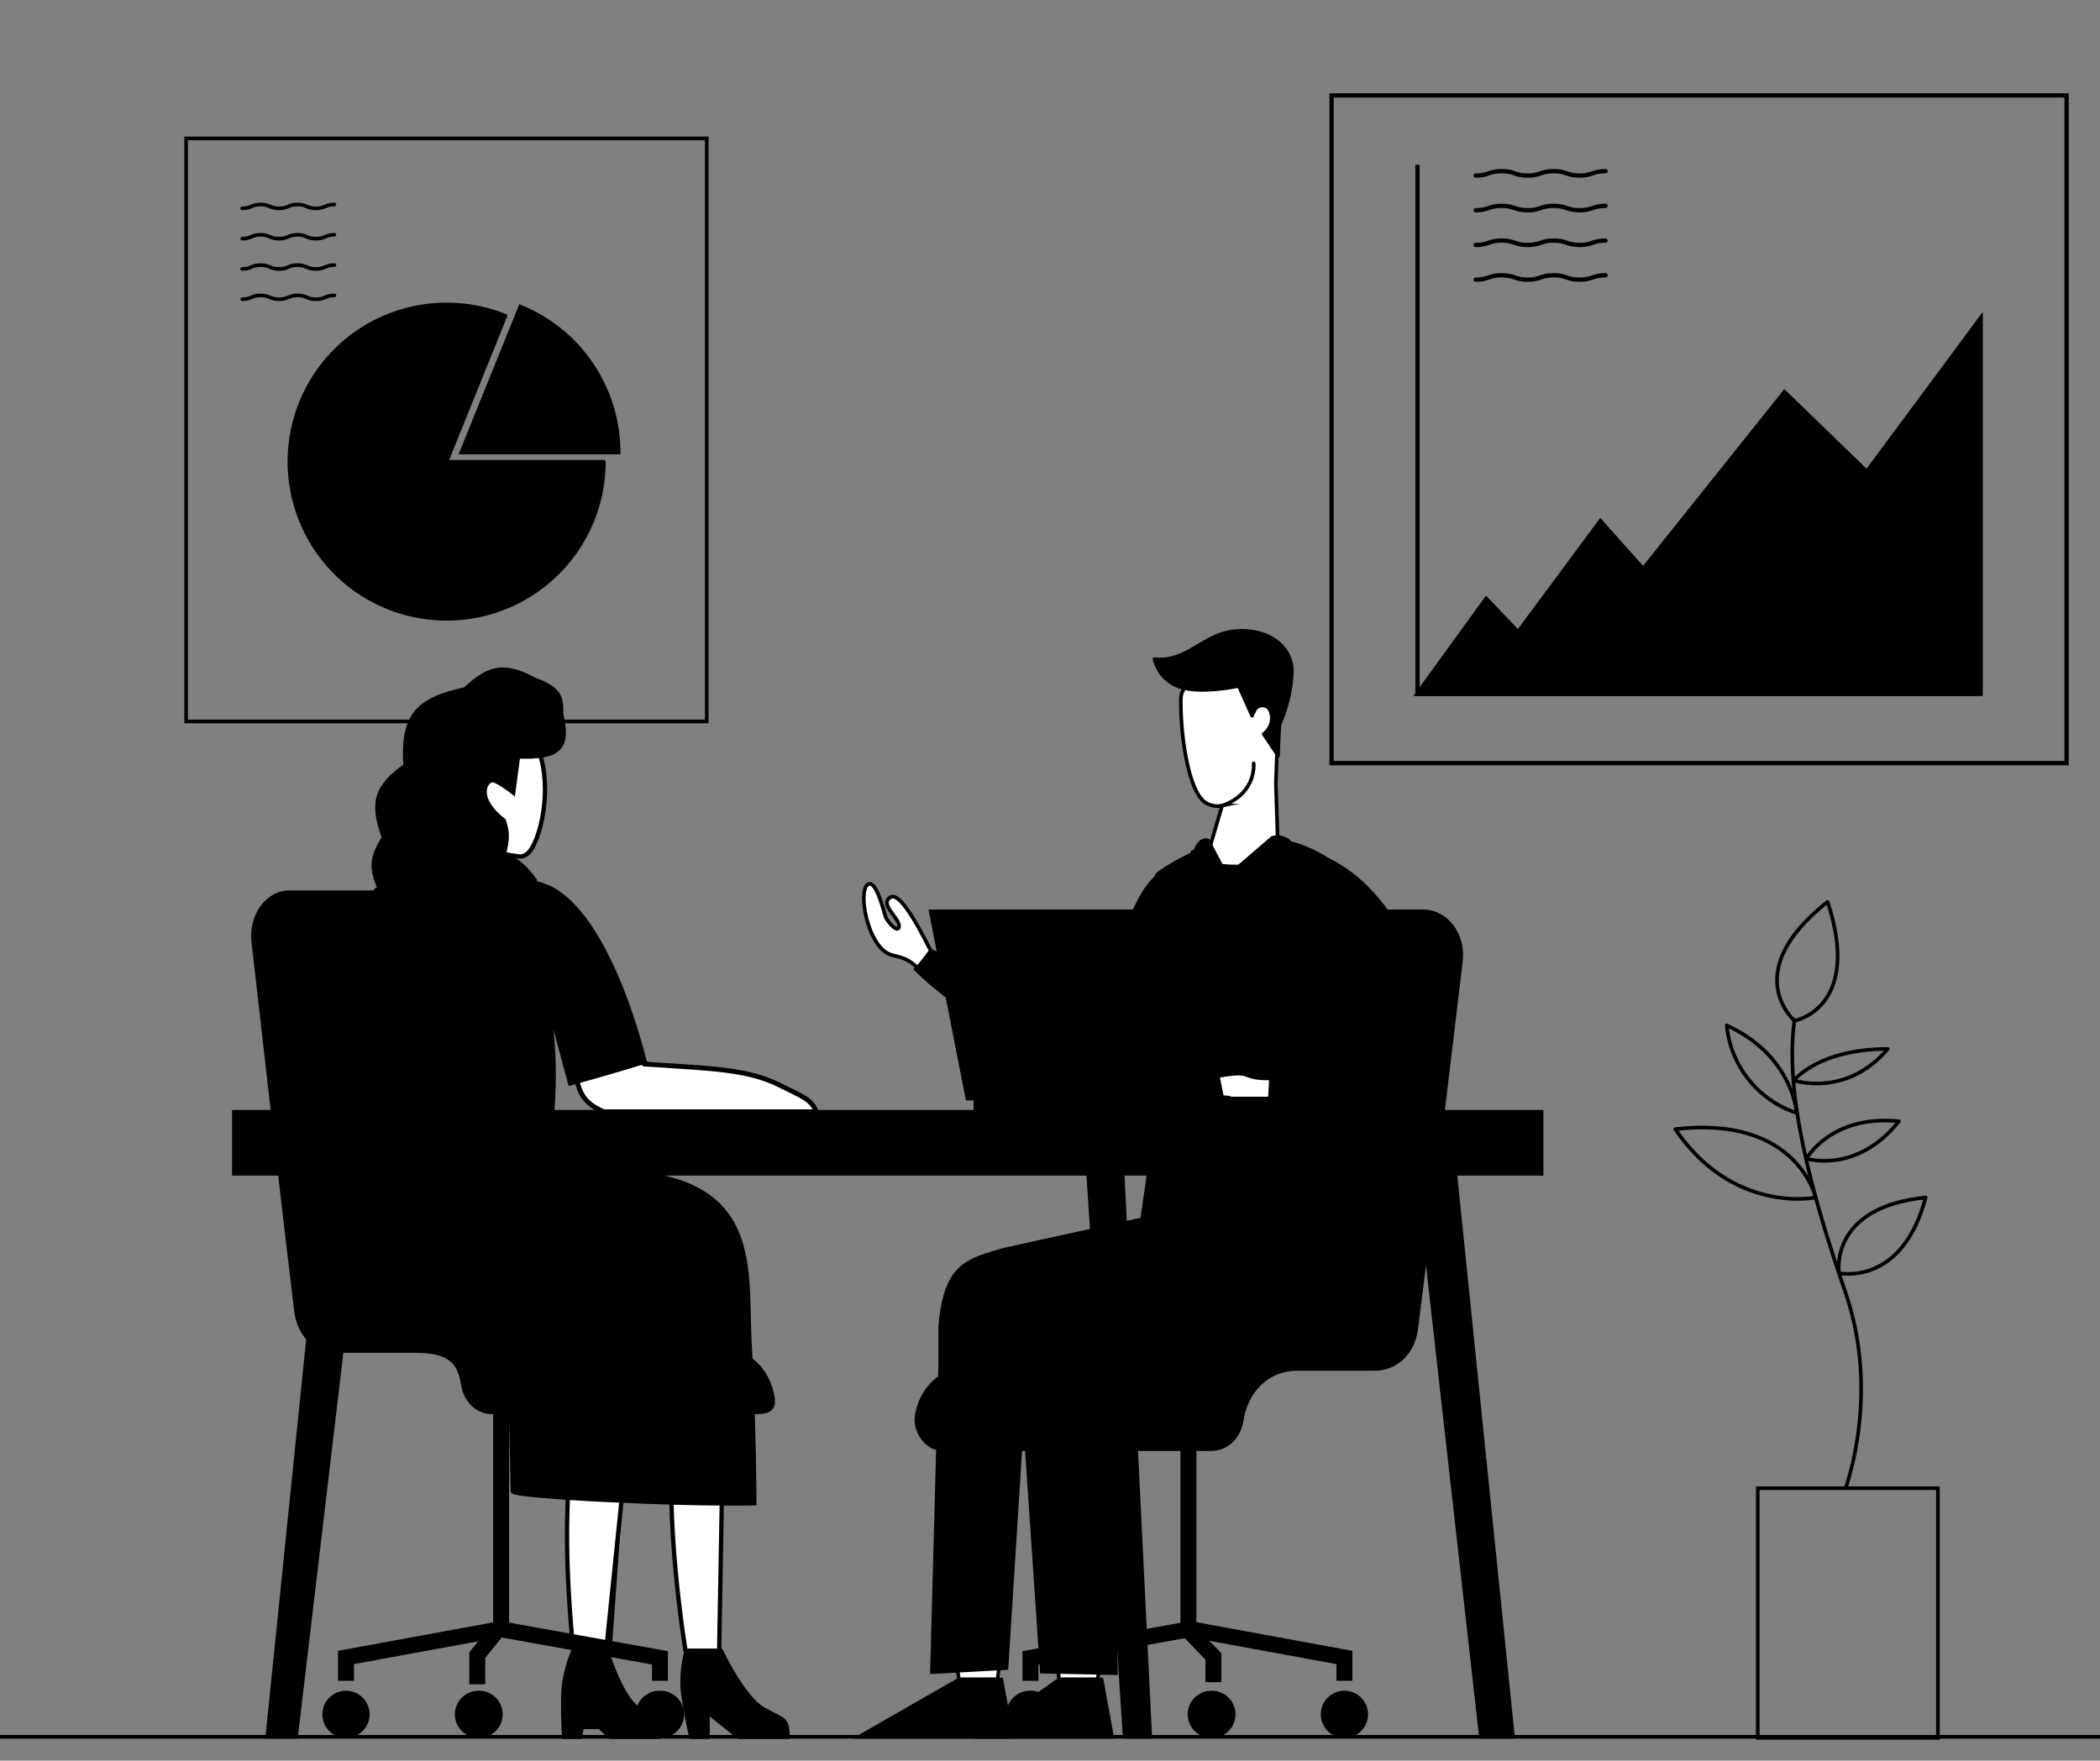 <?xml version="1.0" encoding="UTF-8"?>
<svg data-bbox="0 20 440 344.23" xmlns="http://www.w3.org/2000/svg" viewBox="0 0 440 369" height="369" width="440" data-type="ugc">
    <rect x="0" y="0" width="440" height="369" fill="#808080" stroke="none"/>
    <g>
        <path stroke-miterlimit="10" stroke-width=".76" stroke="color(display-p3 .172 .22 .314)" d="M148.08 29H39v122.2h109.08z" fill="none"/>
        <path stroke-linecap="round" stroke-miterlimit="10" stroke-width=".76" stroke="color(display-p3 .172 .22 .314)" d="M50.742 43.67c1.93 0 1.93-.81 3.86-.81s1.93.81 3.86.81 1.94-.81 3.87-.81 1.93.81 3.86.81 1.94-.81 3.87-.81" fill="none"/>
        <path stroke-linecap="round" stroke-miterlimit="10" stroke-width=".76" stroke="color(display-p3 .172 .22 .314)" d="M50.742 50.02c1.93 0 1.93-.81 3.86-.81s1.93.81 3.86.81 1.94-.81 3.87-.81 1.93.81 3.86.81 1.94-.81 3.87-.81" fill="none"/>
        <path stroke-linecap="round" stroke-miterlimit="10" stroke-width=".76" stroke="color(display-p3 .172 .22 .314)" d="M50.742 56.37c1.93 0 1.93-.81 3.86-.81s1.93.81 3.86.81 1.94-.81 3.87-.81 1.93.81 3.86.81 1.94-.81 3.87-.81" fill="none"/>
        <path stroke-linecap="round" stroke-miterlimit="10" stroke-width=".76" stroke="color(display-p3 .172 .22 .314)" d="M50.742 62.72c1.93 0 1.93-.81 3.86-.81s1.93.81 3.86.81 1.94-.81 3.87-.81 1.93.81 3.86.81 1.94-.81 3.87-.81" fill="none"/>
        <path stroke-linejoin="round" stroke-width=".76" stroke="color(display-p3 .172 .22 .314)" fill="color(display-p3 .898 .929 1)" d="M126.521 96.78a32.94 32.94 0 0 1-23.327 31.475 32.94 32.94 0 0 1-36.925-13.09A32.939 32.939 0 0 1 105.902 66.2l-12.36 30.58z"/>
        <path stroke-miterlimit="10" stroke-width=".76" stroke="color(display-p3 .172 .22 .314)" fill="color(display-p3 .573 .798 .847)" d="M129.622 94.83a33 33 0 0 0-20.61-30.58l-12.36 30.58z"/>
        <path stroke-miterlimit="10" stroke-width=".9" stroke="color(display-p3 .172 .22 .314)" d="M433 20H279v139.94h154z" fill="none"/>
        <path stroke-miterlimit="10" stroke-width=".9" stroke="color(display-p3 .172 .22 .314)" d="M414.998 145.402H297.002V34.532" fill="none"/>
        <path stroke-linecap="round" stroke-miterlimit="10" stroke-width=".9" stroke="color(display-p3 .172 .22 .314)" d="M309.188 36.796c2.729 0 2.729-.927 5.443-.927s2.722.927 5.443.927c2.722 0 2.73-.927 5.444-.927s2.729.927 5.443.927 2.729-.927 5.443-.927" fill="none"/>
        <path stroke-linecap="round" stroke-miterlimit="10" stroke-width=".9" stroke="color(display-p3 .172 .22 .314)" d="M309.188 44.069c2.729 0 2.729-.928 5.443-.928s2.722.928 5.443.928c2.722 0 2.73-.928 5.444-.928s2.729.928 5.443.928 2.729-.928 5.443-.928" fill="none"/>
        <path stroke-linecap="round" stroke-miterlimit="10" stroke-width=".9" stroke="color(display-p3 .172 .22 .314)" d="M309.188 51.341c2.729 0 2.729-.927 5.443-.927s2.722.927 5.443.927c2.722 0 2.73-.927 5.444-.927s2.729.927 5.443.927 2.729-.927 5.443-.927" fill="none"/>
        <path stroke-linecap="round" stroke-miterlimit="10" stroke-width=".9" stroke="color(display-p3 .172 .22 .314)" d="M309.188 58.613c2.729 0 2.729-.927 5.443-.927s2.722.927 5.443.927c2.722 0 2.73-.927 5.444-.927s2.729.927 5.443.927 2.729-.927 5.443-.927" fill="none"/>
        <path stroke-miterlimit="10" stroke-width=".9" stroke="color(display-p3 .172 .22 .314)" fill="color(display-p3 .749 .774 1)" d="m297.002 145.402 14.402-19.881 6.671 7.014 17.248-23.28 8.966 10.028 29.612-37.074 17.24 16.695 23.857-32.186v78.684z"/>
        <path fill="color(display-p3 .573 .798 .847)" d="M228.048 286.867c4.038 0 7.212-2.985 7.847-7.405l11.541-80.787c.635-4.42 3.965-7.675 7.878-7.675h42.888c4.839 0 8.564 4.898 7.898 10.4-2.268 19.084-7.087 59.363-9.366 77.074-.635 5.003-4.163 8.424-8.71 8.424h-16.298c-5.901 0-10.563 4.337-11.562 10.775-.562 3.609-3.174 6.042-6.483 6.042h-56.198c-3.289 0-6.057-3.765-5.38-7.28 1.103-5.741 5.37-9.557 10.708-9.557h72.714"/>
        <path stroke-miterlimit="10" stroke-width=".76" stroke="color(display-p3 .172 .22 .314)" d="M228.048 286.867c4.038 0 7.212-2.985 7.847-7.405l11.541-80.787c.635-4.42 3.965-7.675 7.878-7.675h42.888c4.839 0 8.564 4.898 7.898 10.4-2.268 19.084-7.087 59.363-9.366 77.074-.635 5.003-4.163 8.424-8.71 8.424h-16.298c-5.901 0-10.563 4.337-11.562 10.775-.562 3.609-3.174 6.042-6.483 6.042h-56.198c-3.289 0-6.057-3.765-5.38-7.28 1.103-5.741 5.37-9.557 10.708-9.557h72.714" fill="none"/>
        <path stroke-linejoin="round" stroke-width=".76" stroke="color(display-p3 .172 .22 .314)" fill="color(display-p3 .172 .22 .314)" d="M215.912 363.859a4.567 4.567 0 1 0 0-9.131 4.567 4.567 0 1 0 0 9.131Z"/>
        <path stroke-linejoin="round" stroke-width=".76" stroke="color(display-p3 .172 .22 .314)" fill="color(display-p3 .172 .22 .314)" d="M253.92 363.859a4.57 4.57 0 0 0 4.569-4.566 4.567 4.567 0 0 0-4.569-4.565 4.567 4.567 0 1 0 0 9.131Z"/>
        <path stroke-linejoin="round" stroke-width=".76" stroke="color(display-p3 .172 .22 .314)" fill="color(display-p3 .172 .22 .314)" d="M281.686 363.859a4.57 4.57 0 0 0 4.569-4.566 4.567 4.567 0 0 0-4.569-4.565 4.567 4.567 0 0 0-4.569 4.565 4.57 4.57 0 0 0 4.569 4.566Z"/>
        <path stroke-miterlimit="10" stroke-width="3.34" stroke="color(display-p3 .172 .22 .314)" d="M215.902 352.263v-4.815l33.448-6.011 32.335 5.938v4.888" fill="none"/>
        <path stroke-miterlimit="10" stroke-width="3.34" stroke="color(display-p3 .172 .22 .314)" d="M254.245 352.547v-5.366l-5.245-5.46V304" fill="none"/>
        <path stroke-miterlimit="10" stroke-width=".76" stroke="color(display-p3 .172 .22 .314)" fill="color(display-p3 .509 .322 .525)" d="M286.344 259.532c.859 4.594.326 9.206-1.501 12.984-1.827 3.777-4.824 6.466-8.438 7.568l-2.973.906L232 287v5l-17.5 1.5V289H197l-.004-10.999c.363-4.263 1.165-8.73 3.678-11.517s6.323-3.483 9.45-4.523l29.374-6.46z"/>
        <path stroke-miterlimit="10" stroke-width=".76" stroke="color(display-p3 .172 .22 .314)" fill="#ffffff" d="m199.243 339.347 1.66 12.583 8.099.003 1.561-12.018z"/>
        <path stroke-miterlimit="10" stroke-width=".76" stroke="color(display-p3 .172 .22 .314)" fill="#ffffff" d="m220.243 339.347 1.66 12.583 8.099.003 1.561-12.018z"/>
        <path stroke-miterlimit="10" stroke-width=".76" stroke="color(display-p3 .172 .22 .314)" d="m246.601 181.425-18.036 31.94s-23.099-9.978-29.792-12.464m29.729 26.777c6.266 1.084 19.079-23.771 19.647-23.631" fill="none"/>
        <path stroke-miterlimit="10" stroke-width=".76" stroke="color(display-p3 .172 .22 .314)" fill="#ffffff" d="m195.5 200.16-2.162 3.82c-4.687-5.385-6.45-2.042-9.366-6.025-2.916-3.982-3.849-11.605-2.12-12.604 1.728-1 3.215 5.352 3.648 6.649s2.812 3.806 2.879 2.083-4.216-4.552-1.809-6.042c2.408-1.489 7.672 9.89 8.93 12.119Z"/>
        <path stroke-miterlimit="10" stroke-width=".76" stroke="color(display-p3 .172 .22 .314)" fill="#ffffff" d="M274.018 186.567c-4.753 6.632-.454 14.589 5.298 17.508 3.193 1.62 5.283-.12 6.428-2.005a101 101 0 0 0-2.329-15.735 8 8 0 0 0-.956-2.189c-2.687-.879-6.024-.952-8.441 2.421Z"/>
        <path stroke-miterlimit="10" stroke-width=".76" stroke="color(display-p3 .172 .22 .314)" fill="#ffffff" d="M256.054 185.264c8.134.11 14.376-3.893 18.077-7.13-6.903-2.624-16.51-2.194-24.207.395-1.646 3.428-1.793 6.626 6.13 6.735Z"/>
        <path fill="#ffffff" d="m253.254 178.431 2.808-9.596a4.7 4.7 0 0 1-3.714-.777c-3.401-2.666-5.053-14.096-4.926-21.652s20.73-4.123 20.73-4.123l-.832 21.833.428 13.187"/>
        <path stroke-linecap="round" stroke-miterlimit="10" stroke-width=".76" stroke="color(display-p3 .172 .22 .314)" d="m253.254 178.431 2.808-9.596a4.7 4.7 0 0 1-3.714-.777c-3.401-2.666-5.053-14.096-4.926-21.652s20.73-4.123 20.73-4.123l-.832 21.833.428 13.187" fill="none"/>
        <path stroke-linejoin="round" stroke-width=".76" stroke="color(display-p3 .172 .22 .314)" fill="color(display-p3 .172 .22 .314)" d="M268.08 151.854c-.181 2.036-.285 6.499-.285 6.499l-3.017-4.516c.811-.627 1.373-1.479 1.596-2.418a3.9 3.9 0 0 0-.365-2.763 1.6 1.6 0 0 0-.691-.623 1.88 1.88 0 0 0-1.886.164c-.267.189-.47.444-.583.734a7 7 0 0 0-.496 1.066l-2.8-6.244s-6.624 1.452-11.061.528c0 0-5.11-.601-6.603-6.144 6.768.788 10.058-5.132 16.694-5.829s11.935 2.802 12.101 8.22c-.122 3.87-1.004 7.706-2.604 11.326Z"/>
        <path fill="#ffffff" d="M256.186 168.82c7.184-2.604 6.483-8.837 6.483-8.837Z"/>
        <path stroke-linecap="round" stroke-miterlimit="10" stroke-width=".76" stroke="color(display-p3 .172 .22 .314)" d="M256.186 168.82c7.184-2.604 6.483-8.837 6.483-8.837" fill="none"/>
        <path fill="color(display-p3 .9 .929 1)" d="M245.335 181.631c-9.442 4.774-9.464 19.942-17.143 31.413.845.384-6.335-2.494-33.168-13.774 0 0-2.308 3.149-3.13 3.876 7.656 7.793 30.639 22.877 37.517 24.783 2.228 2.876 15.778-18.376 15.778-18.376l7.038-.037"/>
        <path stroke-miterlimit="10" stroke-width=".76" stroke="color(display-p3 .172 .22 .314)" d="M245.335 181.631c-9.442 4.774-9.464 19.942-17.143 31.413.845.384-6.335-2.494-33.168-13.774 0 0-2.308 3.149-3.13 3.876 7.656 7.793 30.639 22.877 37.517 24.783 2.228 2.876 15.778-18.376 15.778-18.376l7.038-.037" fill="none"/>
        <path stroke-linejoin="round" stroke-width=".76" stroke="color(display-p3 .172 .22 .314)" fill="color(display-p3 .9 .929 1)" d="M284.5 202c-1.202 1.919-2.63-11.949-5.823-13.569 2.417-3.373 1.12-5.181 3.782-4.285-1.556-2.535-6.248-5.822-11.677-7.361-3.66 3.244-3.955 4.933-12.089 4.823-7.954-.114-4.663-.721-7.077-3.506-2.696 1.276-6.909 3.319-9.195 5.234-2.561 9.913.248 15.634 1.435 19.543 1.186 3.909 2.81 27.597-4.356 52.777L288 263c-1-5-2.45-8.344-3-11 0-16 .722-35.363-.5-50Z"/>
        <path fill="color(display-p3 .172 .22 .314)" d="m256.127 181.052 4.93.856-4.567 6.632-2.675-7.447z"/>
        <path stroke-width=".76" stroke="color(display-p3 .172 .22 .314)" fill="color(display-p3 .898 .929 1)" d="m271.107 177.704-8.717 8.772-2.981-4.72 7.197-6.174c1.643-.373 2.776.198 3.515.868a5 5 0 0 1 .986 1.254Z"/>
        <path stroke-width=".76" stroke="color(display-p3 .172 .22 .314)" fill="color(display-p3 .898 .929 1)" d="m255.648 180.957-3.592 2.979-1.416-6.125a5 5 0 0 1 .141-.276c.128-.233.316-.527.556-.792.242-.267.522-.487.833-.597a1.36 1.36 0 0 1 .947.015z"/>
        <path fill="color(display-p3 .172 .22 .314)" d="M256.654 186.596s-9.902 32.401-12.767 58.812l3.724 7.102 6.71-6.997 3.204-60.01z"/>
        <path stroke-miterlimit="10" stroke-width=".76" stroke="color(display-p3 .172 .22 .314)" d="M0 364h440" fill="none"/>
        <path stroke-miterlimit="10" stroke-width=".76" stroke="color(display-p3 .172 .22 .314)" fill="#ffffff" d="M267.161 232.069v-6.07c-7.136.24-4.568-1.444-9.47-.864-4.902.579-10.637 2.419-10.191 4.365.447 1.946 4.5.811 6.874.811 1.244-.567 4.701-.535 3.486.688s-5.41-1.276-4.86 1.501c11.5 0 11.671.168 14.161-.431Z"/>
        <path fill="color(display-p3 .9 .929 1)" d="M275.5 179c15 5.5 23.277 23 26.777 44 0 0 .286 8.998-3 9.5-10.505 1.604-32.201.915-33 0-.599-.686.047-3.769 0-7 9.146-1.307 14.309-2.329 17.223-3.066 3.777-.956 5.5-1.434 5.5-1.434l-10.5-23"/>
        <path stroke-miterlimit="10" stroke-width=".76" stroke="color(display-p3 .172 .22 .314)" d="M275.5 179c15 5.5 23.277 23 26.777 44 0 0 .286 8.998-3 9.5-10.505 1.604-32.201.915-33 0-.599-.686.047-3.769 0-7 9.146-1.307 14.309-2.329 17.223-3.066 3.777-.956 5.5-1.434 5.5-1.434l-10.5-23" fill="none"/>
        <path stroke-miterlimit="10" stroke-width=".76" stroke="color(display-p3 .172 .22 .314)" fill="color(display-p3 .749 .774 1)" d="M256.1 230.24h-53.41L195 191h53.41z"/>
        <path stroke-miterlimit="10" stroke-width=".76" stroke="color(display-p3 .172 .22 .314)" fill="color(display-p3 .749 .774 1)" d="M280.109 230.23h-75.74v2.16h75.74z"/>
        <path stroke-miterlimit="10" stroke-width=".76" stroke="color(display-p3 .172 .22 .314)" d="M256.159 230.23v2.16" fill="none"/>
        <path fill="color(display-p3 .509 .322 .525)" d="m214.335 291.877 3.959 58.472 15.531.314-1.304-58.424"/>
        <path stroke-miterlimit="10" stroke-width=".76" stroke="color(display-p3 .172 .22 .314)" d="m214.335 291.877 3.959 58.472 15.531.314-1.304-58.424" fill="none"/>
        <path fill="color(display-p3 .509 .322 .525)" d="m196.981 286.852-1.721 63.602 15.622-.863 4.121-65.091"/>
        <path stroke-miterlimit="10" stroke-width=".76" stroke="color(display-p3 .172 .22 .314)" d="m196.981 286.852-1.721 63.602 15.622-.863 4.121-65.091s1-7 6.5-9.5 14.5-4.833 24-7" fill="none"/>
        <path stroke-miterlimit="10" stroke-width=".76" stroke="color(display-p3 .172 .22 .314)" fill="color(display-p3 .851 .89 .902)" d="M126.617 362H121l6.648-116H135z"/>
        <path stroke-miterlimit="10" stroke-width=".76" stroke="color(display-p3 .172 .22 .314)" fill="color(display-p3 .851 .89 .902)" d="M241 364h-5.359L228 246h7.218z"/>
        <path stroke-miterlimit="10" stroke-width=".76" stroke="color(display-p3 .172 .22 .314)" fill="color(display-p3 .851 .89 .902)" d="M317 364h-6.716L297 246h7.919z"/>
        <path stroke-miterlimit="10" stroke-width=".76" stroke="color(display-p3 .172 .22 .314)" fill="color(display-p3 .851 .89 .902)" d="M62.032 364H56l12.082-118H76z"/>
        <path fill="#ffffff" d="M106.1 187.866 103 178.5c.502.129 5.779 1.132 6.283 1.01.503-.122.97-.366 1.357-.71 2.57-2.43 5.22-13.48 2.21-21.55-2.44-6.55-15.64-2.37-15.64-2.37l1.53 20.14.17 11.52"/>
        <path stroke-linecap="round" stroke-miterlimit="10" stroke-width=".9" stroke="color(display-p3 .172 .22 .314)" d="M106.1 187.866 103 178.5c.502.129 5.779 1.132 6.283 1.01.503-.122.97-.366 1.357-.71 2.57-2.43 5.22-13.48 2.21-21.55-2.44-6.55-15.64-2.37-15.64-2.37l1.53 20.14.17 11.52" fill="none"/>
        <path stroke-linejoin="round" stroke-width=".9" stroke="color(display-p3 .172 .22 .314)" fill="#ffffff" d="M133.5 282.5c.418 9.975 6.158 2.826 7.788 16.601-2.343 18.617 2.353 46.899 2.353 46.899h7.039l.66-37.5.66-37.5-31.872-6.5c-1.172 10.948 1.016 33.328 1.016 33.328s-4.499 12.973-1.016 48.172h6.868z"/>
        <path stroke-linecap="round" stroke-miterlimit="10" stroke-width=".9" stroke="color(display-p3 .172 .22 .314)" fill="color(display-p3 .749 .774 1)" d="M143.87 346h7.194s4.682 9.916 8.911 12.246S165 360.164 165 364h-10.243l-6.499-5.198V364h-3.442s-1.021-4.507-1.675-8.986a24 24 0 0 1 .729-9.014Z"/>
        <path stroke-linecap="round" stroke-miterlimit="10" stroke-width=".9" stroke="color(display-p3 .172 .22 .314)" fill="color(display-p3 .749 .774 1)" d="M120.143 346h6.985s2.993 9.916 6.733 12.246c3.741 2.33 4.562 1.918 3.96 5.754h-9.977l-5.489-5.198-.813 5.198H118.2s-.277-4.507-.179-8.986a26.8 26.8 0 0 1 2.122-9.014Z"/>
        <path stroke="color(display-p3 .172 .22 .314)" fill="color(display-p3 .618 .504 .942)" d="M157 281.5c-1-18 3.917-40.64-44-35h-7l1.5 66c.176 1.142 35.595 2.872 50.5 2.5 0 0 0-15.5-1-33.5Z"/>
        <path stroke="color(display-p3 .172 .22 .314)" d="M146.5 312.5c-2.5-39 11.5-52-24-52" fill="none"/>
        <path stroke="color(display-p3 .172 .22 .314)" d="M134.294 312c-2.531-32.25 11.641-43-24.294-43" fill="none"/>
        <path stroke-miterlimit="10" stroke-width=".76" stroke="color(display-p3 .172 .22 .314)" fill="color(display-p3 .851 .89 .902)" d="M323 233H49v13h274z"/>
        <path stroke-miterlimit="10" stroke-width=".76" stroke="color(display-p3 .172 .22 .314)" d="M237 233v13" fill="none"/>
        <path stroke="color(display-p3 .172 .22 .314)" fill="#ffffff" d="M171 233h-44.5c-4.051-1.759-5.234-3.728-6-8.5l13-3 1.5 1.5c13.716.959 21.5.958 28.5 4.5 4.356 2.204 6.608 2.884 7.5 5.5Z"/>
        <path stroke="color(display-p3 .172 .22 .314)" fill="color(display-p3 .618 .504 .942)" d="M135 222.5s-8.5-36.5-24-37.5-30.8 1.5-32 1.5-5.5 28.333-7.5 42.5c0 0 41.5 28.5 43.5 11s.731-27-2.5-39l7 26c8.288-2.289 15.5-4.5 15.5-4.5Z"/>
        <path stroke="color(display-p3 .172 .22 .314)" fill="color(display-p3 .172 .22 .314)" d="M80.5 175.5c-2.246 3.889-3.428 6.105 0 12.5v4l27.001 1.5c2.971-2.955 3.852-4.978 4.5-9-2.183-2.964-3.637-4.112-6.5-5.5.886-3.245.77-4.706 0-7-6.5-5.108-3.501-9-2-8.5s4 2.5 4 2.5l1-7.5c8.974.291 10.662-1.876 9-9 .233-3.665-.795-5.263-5.5-7-6.678-3.562-9.702-2.437-14.5 2-10.027 2.222-13.15 5.423-12.5 16-6.071 4.352-7.21 7.598-4.5 15Z"/>
        <path stroke-linejoin="round" stroke-width=".76" stroke="color(display-p3 .172 .22 .314)" fill="color(display-p3 .172 .22 .314)" d="M138.265 363.859a4.567 4.567 0 1 1 0-9.131 4.567 4.567 0 1 1 0 9.131Z"/>
        <path stroke-linejoin="round" stroke-width=".76" stroke="color(display-p3 .172 .22 .314)" fill="color(display-p3 .172 .22 .314)" d="M100.258 363.859a4.567 4.567 0 0 1-4.57-4.566 4.567 4.567 0 0 1 4.57-4.565 4.567 4.567 0 1 1 0 9.131Z"/>
        <path stroke-linejoin="round" stroke-width=".76" stroke="color(display-p3 .172 .22 .314)" fill="color(display-p3 .172 .22 .314)" d="M72.492 363.859a4.567 4.567 0 0 1-4.569-4.566 4.567 4.567 0 0 1 4.569-4.565 4.567 4.567 0 0 1 4.569 4.565 4.567 4.567 0 0 1-4.57 4.566Z"/>
        <path stroke-miterlimit="10" stroke-width="3.34" stroke="color(display-p3 .172 .22 .314)" d="M138.275 352.263v-4.815l-33.448-6.011-32.334 5.938v4.888" fill="none"/>
        <path fill="color(display-p3 .573 .798 .847)" d="M127.586 283.115c-3.854 0-6.884-2.992-7.491-7.424l-11.017-80.996c-.607-4.431-3.786-7.695-7.521-7.695H60.615c-4.62 0-8.177 4.911-7.541 10.427 2.166 19.133 6.766 59.517 8.941 77.274.606 5.015 3.974 8.446 8.316 8.446h15.558c5.633 0 10.084.337 11.038 6.792.536 3.618 3.03 6.058 6.189 6.058h53.65c3.139 0 5.782.236 5.136-3.289-1.053-5.755-5.126-9.582-10.223-9.582H82.263"/>
        <path stroke-miterlimit="10" stroke-width=".76" stroke="color(display-p3 .172 .22 .314)" d="M127.586 283.115c-3.854 0-6.884-2.992-7.491-7.424l-11.017-80.996c-.607-4.431-3.786-7.695-7.521-7.695H60.615c-4.62 0-8.177 4.911-7.541 10.427 2.166 19.133 6.766 59.517 8.941 77.274.606 5.015 3.974 8.446 8.316 8.446h15.558c5.633 0 10.084.337 11.038 6.792.536 3.618 3.03 6.058 6.189 6.058h53.65c3.139 0 5.782.236 5.136-3.289-1.053-5.755-5.126-9.582-10.223-9.582H82.263" fill="none"/>
        <path stroke-miterlimit="10" stroke-width="3.34" stroke="color(display-p3 .172 .22 .314)" d="M100 353v-6.116l5-6.222V283.5" fill="none"/>
        <path stroke-miterlimit="10" stroke-width=".76" stroke="color(display-p3 .172 .22 .314)" fill="color(display-p3 .172 .22 .314)" d="M221.821 352.069 205 364h28l-2.185-12z"/>
        <path stroke-miterlimit="10" stroke-width=".76" stroke="color(display-p3 .172 .22 .314)" fill="color(display-p3 .172 .22 .314)" d="M200.821 352.069 180 364h32l-2.185-12z"/>
        <path stroke-miterlimit="10" stroke-width=".76" stroke="color(display-p3 .172 .22 .314)" d="M368.29 364.23h37.75V311.9h-37.75z" fill="none"/>
        <path stroke-linejoin="round" stroke-width=".76" stroke="color(display-p3 .172 .22 .314)" d="M386.68 311.91s7.37-19.66 0-41-12.79-42-10.71-57" fill="none"/>
        <path stroke-linejoin="round" stroke-width=".76" stroke="color(display-p3 .172 .22 .314)" d="M385.32 266.83s13.2 2.89 18.15-15.86c-20.4 2.06-18.15 15.86-18.15 15.86Z" fill="none"/>
        <path stroke-linejoin="round" stroke-width=".76" stroke="color(display-p3 .172 .22 .314)" d="M380.43 250.97s-3.88-17.31-29.43-14.32c12.2 17.93 29.43 14.32 29.43 14.32Z" fill="none"/>
        <path stroke-linejoin="round" stroke-width=".76" stroke="color(display-p3 .172 .22 .314)" d="M378.49 242.83s5.16-9.28 19.38-7.83c-8.86 11.13-19.38 7.83-19.38 7.83Z" fill="none"/>
        <path stroke-linejoin="round" stroke-width=".76" stroke="color(display-p3 .172 .22 .314)" d="M376.42 233.24s-.62-11.85-14.63-18.34a21.47 21.47 0 0 0 14.63 18.34Z" fill="none"/>
        <path stroke-linejoin="round" stroke-width=".76" stroke="color(display-p3 .172 .22 .314)" d="M375.86 226.43s5.13-6.59 19.67-6.59c-8.75 10.31-19.67 6.59-19.67 6.59Z" fill="none"/>
        <path stroke-linejoin="round" stroke-width=".76" stroke="color(display-p3 .172 .22 .314)" d="M375.99 213.93s14.28-2.59 6.94-24.93c-18.73 14.76-6.94 24.93-6.94 24.93Z" fill="none"/>
    </g>
</svg>
